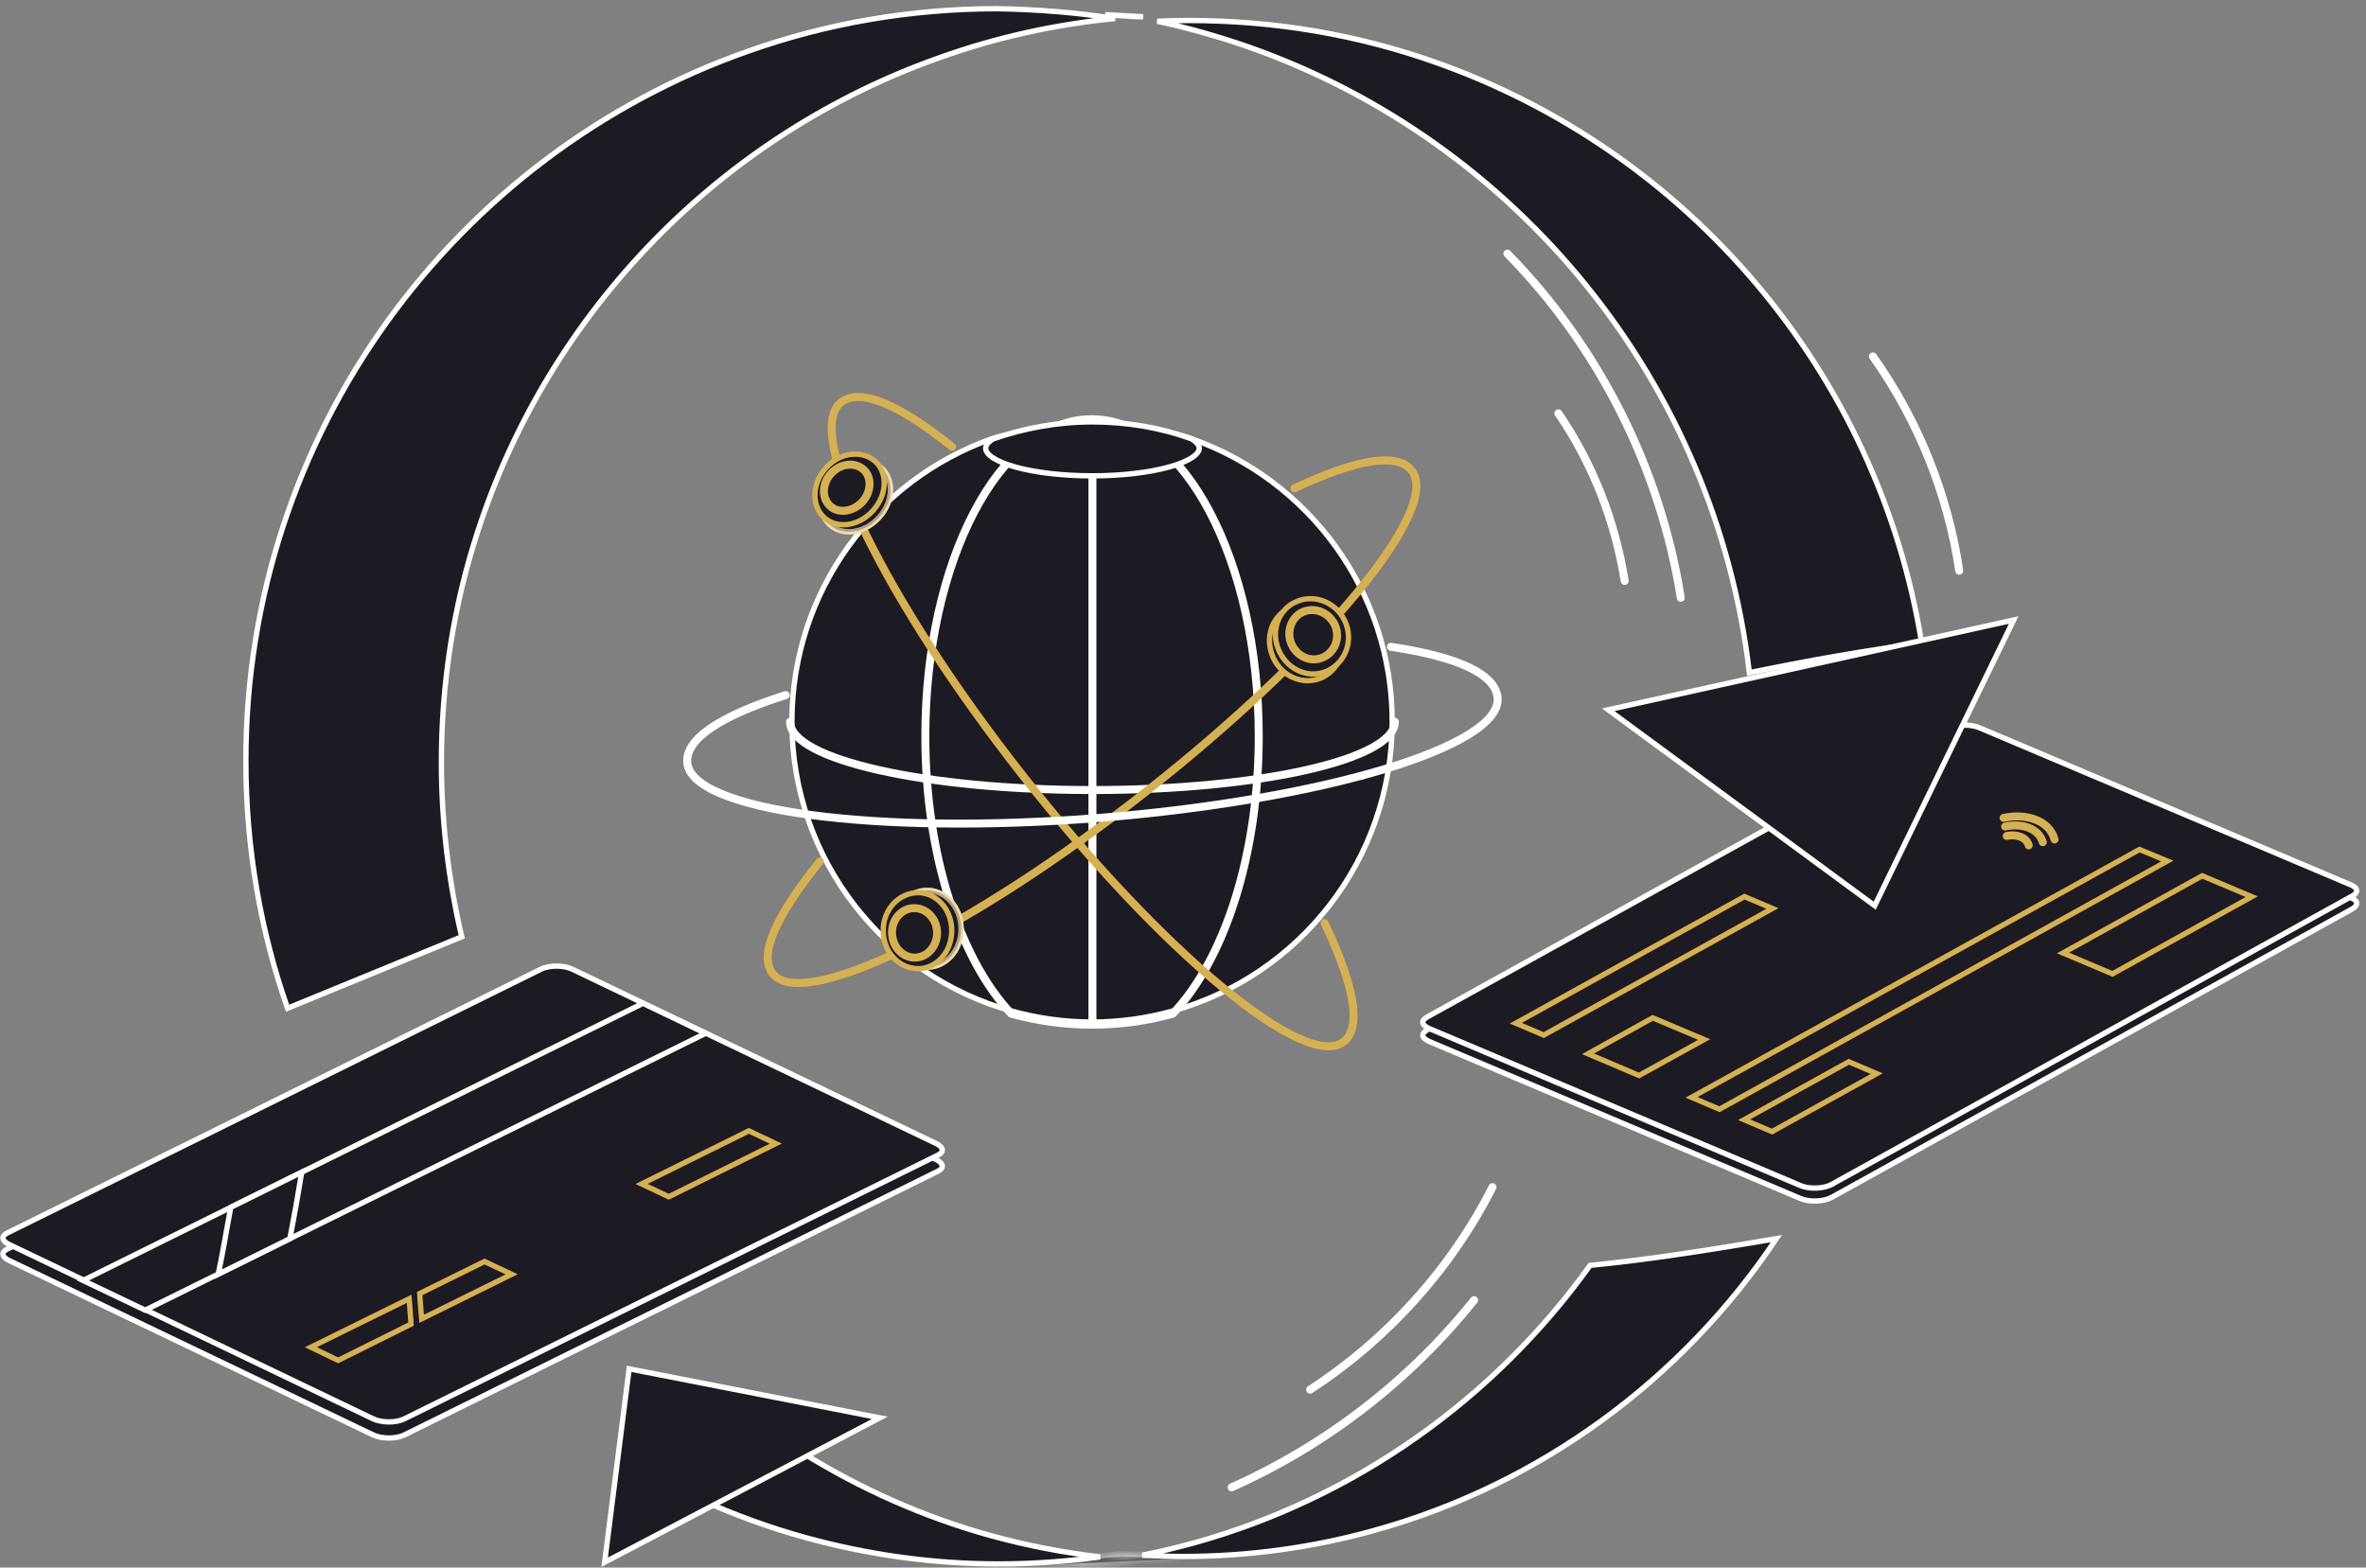 <?xml version="1.0" encoding="UTF-8"?> <svg xmlns="http://www.w3.org/2000/svg" width="329" height="218" viewBox="0 0 329 218" fill="none"><rect x="0" y="0" width="329" height="218" fill="#808080" stroke="none"/> <path d="M250.338 166.666L250.333 166.664L198.742 144.839C198.741 144.838 198.74 144.838 198.739 144.838C198.096 144.554 197.869 144.236 197.841 144.023C197.817 143.84 197.923 143.535 198.501 143.207C198.501 143.207 198.502 143.207 198.502 143.207L219.988 131.312L219.988 131.312L259.312 109.54L259.313 109.539L270.873 103.156C270.873 103.156 270.874 103.156 270.874 103.156C271.409 102.864 272.18 102.681 272.995 102.648C273.809 102.616 274.622 102.735 275.238 103.006L275.238 103.006L275.243 103.008L326.839 124.836L326.848 124.84L326.858 124.843C327.486 125.069 327.69 125.372 327.714 125.575C327.736 125.77 327.615 126.09 327.072 126.412C327.071 126.413 327.069 126.414 327.068 126.415L254.702 166.517C254.702 166.517 254.702 166.517 254.701 166.517C254.166 166.809 253.395 166.992 252.581 167.024C251.767 167.057 250.954 166.938 250.338 166.666Z" fill="#1C1B23" stroke="white" stroke-width="0.739"></path> <path d="M327.079 124.608L327.077 124.609L254.702 164.716C254.702 164.716 254.702 164.716 254.701 164.716C254.166 165.008 253.395 165.191 252.581 165.224C251.767 165.256 250.954 165.137 250.338 164.866L250.333 164.864L198.742 143.038C198.741 143.038 198.74 143.037 198.739 143.037C198.096 142.753 197.869 142.435 197.841 142.223C197.817 142.039 197.923 141.734 198.501 141.407C198.501 141.407 198.502 141.406 198.502 141.406L219.988 129.512L219.988 129.512L259.312 107.739L259.313 107.739L270.873 101.355C270.874 101.355 270.874 101.355 270.874 101.355C271.409 101.063 272.18 100.88 272.995 100.848C273.809 100.815 274.622 100.934 275.238 101.205L275.238 101.205L275.243 101.207L326.839 123.035L326.846 123.038C327.478 123.291 327.689 123.606 327.714 123.815C327.736 124.006 327.62 124.312 327.079 124.608Z" fill="#1C1B23" stroke="white" stroke-width="0.739"></path> <path d="M246.458 126.34L214.662 143.948L210.78 142.296L242.576 124.688L246.458 126.34Z" stroke="#D6B153" stroke-width="0.739"></path> <path d="M260.964 149.313L246.404 157.372L242.522 155.72L257.082 147.661L260.964 149.313Z" stroke="#D6B153" stroke-width="0.739"></path> <path d="M236.964 144.567L227.915 149.569L220.814 146.552L229.813 141.55L236.964 144.567Z" fill="#1C1B23" stroke="#D6B153" stroke-width="0.739"></path> <path d="M301.373 119.742L239.096 154.261L235.214 152.61L297.5 118.138L301.373 119.742Z" stroke="#D6B153" stroke-width="0.739"></path> <path d="M313.104 124.704L293.745 135.436L286.865 132.527L306.224 121.796L313.104 124.704Z" stroke="#D6B153" stroke-width="0.739"></path> <path d="M279.043 116.255C280.298 115.983 281.77 116.365 282.098 117.565" stroke="#D6B153" stroke-width="1.109" stroke-miterlimit="10" stroke-linecap="round" stroke-linejoin="round"></path> <path d="M278.821 114.946C281.003 114.454 283.457 115.109 284.057 117.128" stroke="#D6B153" stroke-width="1.109" stroke-miterlimit="10" stroke-linecap="round" stroke-linejoin="round"></path> <path d="M278.605 113.745C281.55 113.09 284.932 113.963 285.695 116.746" stroke="#D6B153" stroke-width="1.109" stroke-miterlimit="10" stroke-linecap="round" stroke-linejoin="round"></path> <path d="M130.365 162.906L130.361 162.908L56.189 199.577C56.189 199.577 56.188 199.577 56.187 199.578C55.625 199.846 54.84 199.99 54.027 199.984C53.213 199.977 52.414 199.82 51.824 199.525L51.824 199.525L51.818 199.522L1.258 175.294C0.62 174.987 0.418 174.652 0.404 174.436C0.391 174.242 0.525 173.941 1.094 173.668L1.094 173.668L1.099 173.666L75.27 136.998C75.271 136.997 75.272 136.997 75.273 136.997C75.835 136.728 76.619 136.584 77.433 136.591C78.247 136.597 79.046 136.754 79.636 137.049L79.636 137.05L79.642 137.052L130.196 161.278C130.197 161.279 130.198 161.279 130.199 161.279C130.807 161.584 131.018 161.92 131.036 162.144C131.052 162.338 130.93 162.636 130.365 162.906Z" fill="#1C1B23" stroke="white" stroke-width="0.739"></path> <path d="M130.365 160.669L130.361 160.671L56.189 197.339C56.189 197.339 56.188 197.34 56.187 197.34C55.625 197.608 54.84 197.753 54.027 197.746C53.213 197.74 52.414 197.583 51.824 197.287L51.824 197.287L51.818 197.285L1.258 173.056C0.62 172.75 0.418 172.414 0.404 172.199C0.391 172.005 0.525 171.703 1.094 171.431L1.094 171.431L1.099 171.429L75.27 134.76C75.271 134.76 75.272 134.76 75.273 134.759C75.835 134.491 76.619 134.347 77.433 134.353C78.247 134.36 79.046 134.517 79.636 134.812L79.636 134.812L79.642 134.815L130.196 159.041C130.197 159.041 130.198 159.042 130.199 159.042C130.807 159.347 131.018 159.683 131.036 159.907C131.052 160.101 130.93 160.399 130.365 160.669Z" fill="#1C1B23" stroke="white" stroke-width="0.739"></path> <path d="M89.405 139.531L98.103 143.708L20.187 182.2L11.544 178.076L89.405 139.531Z" fill="#1C1B23" stroke="white" stroke-width="0.739"></path> <path d="M31.978 168.49C32.012 168.296 32.046 168.102 32.081 167.908L41.96 163.016C41.456 166.099 40.906 169.183 40.312 172.266L30.356 177.196C30.948 174.303 31.466 171.377 31.978 168.49Z" fill="#1C1B23" stroke="white" stroke-width="0.739"></path> <path d="M47.02 189.185L43.229 187.355L56.894 180.62L57.161 184.138L47.02 189.185Z" stroke="#D6B153" stroke-width="0.739"></path> <path d="M58.38 180.155C58.373 180.062 58.366 179.974 58.362 179.891L67.37 175.437L71.151 177.217L58.635 183.404L58.409 180.686C58.408 180.512 58.394 180.329 58.381 180.162L58.38 180.155Z" stroke="#D6B153" stroke-width="0.739"></path> <path d="M107.865 159.045L92.997 166.431L89.215 164.65L104.131 157.266L107.865 159.045Z" stroke="#D6B153" stroke-width="0.739"></path> <path d="M162.99 140.619L162.989 140.619C159.475 141.593 155.745 142.134 151.853 142.134C147.961 142.134 144.285 141.593 140.715 140.619C123.091 135.75 110.116 119.577 110.116 100.376C110.116 82.203 121.739 66.732 137.958 60.998C140.067 60.26 142.31 60.228 144.669 60.391C145.458 60.445 146.265 60.522 147.084 60.6C148.685 60.753 150.329 60.91 151.962 60.91C153.611 60.91 155.234 60.744 156.801 60.584C157.58 60.504 158.346 60.426 159.093 60.37C161.367 60.201 163.527 60.233 165.635 60.997L165.638 60.998C181.966 66.732 193.589 82.203 193.589 100.376C193.589 119.577 180.614 135.751 162.99 140.619Z" fill="#1C1B23" stroke="white" stroke-width="0.739"></path> <path d="M193.959 100.376C193.959 105.614 175.142 109.871 151.908 109.871C128.673 109.871 109.856 105.614 109.856 100.376" stroke="white" stroke-width="1.109" stroke-miterlimit="10" stroke-linecap="round" stroke-linejoin="round"></path> <path d="M175.032 102.395C175.032 118.984 170.232 133.445 163.087 140.975C159.542 141.957 155.779 142.503 151.852 142.503C147.925 142.503 144.216 141.957 140.616 140.975C133.526 133.445 128.672 118.984 128.672 102.395C128.672 78.057 139.035 58.303 151.797 58.303C164.669 58.303 175.032 78.057 175.032 102.395Z" stroke="white" stroke-width="1.109" stroke-miterlimit="10" stroke-linecap="round" stroke-linejoin="round"></path> <path d="M151.906 58.303V142.503" stroke="white" stroke-width="1.109" stroke-miterlimit="10" stroke-linecap="round" stroke-linejoin="round"></path> <path d="M179.997 67.907C188.723 63.815 194.341 62.887 196.304 65.452C200.504 70.745 183.978 90.717 159.435 110.034C134.891 129.352 111.602 140.702 107.457 135.409C105.439 132.844 107.838 127.442 114.002 119.802" stroke="#D6B153" stroke-width="1.109" stroke-miterlimit="10" stroke-linecap="round" stroke-linejoin="round"></path> <path d="M184.196 128.37C188.341 137.155 189.378 142.83 186.869 144.849C181.578 149.051 161.616 132.517 142.308 107.961C123.001 83.405 111.656 60.104 116.947 55.957C119.51 53.938 124.746 56.011 132.382 62.123" stroke="#D6B153" stroke-width="1.109" stroke-miterlimit="10" stroke-linecap="round" stroke-linejoin="round"></path> <path d="M193.413 89.953C202.958 91.372 207.976 93.828 208.249 97.047C208.794 103.814 183.978 111.235 152.889 113.745C121.746 116.201 96.112 112.763 95.566 106.051C95.293 102.832 99.984 99.612 109.256 96.665" stroke="white" stroke-width="1.109" stroke-miterlimit="10" stroke-linecap="round" stroke-linejoin="round"></path> <path d="M179.476 84.513L179.476 84.513L179.482 84.51C182.063 83.447 184.972 84.704 186.206 87.273C187.383 89.837 186.452 92.888 183.972 94.153C181.505 95.412 178.344 94.266 177.059 91.491C175.769 88.651 176.922 85.515 179.476 84.513Z" fill="#1C1B23" stroke="#D6B153" stroke-width="0.739"></path> <path d="M180.347 83.639L180.347 83.64L180.356 83.636C182.883 82.574 185.843 83.833 187.022 86.397C188.197 88.954 187.223 91.956 184.735 93.225C182.27 94.484 179.161 93.34 177.875 90.562C176.591 87.786 177.786 84.645 180.347 83.639Z" fill="#1C1B23" stroke="#D6B153" stroke-width="0.739"></path> <path d="M185.611 86.897C186.375 88.588 185.72 90.553 184.084 91.371C182.448 92.19 180.43 91.426 179.612 89.625C178.794 87.879 179.557 85.805 181.193 85.096C182.884 84.387 184.793 85.205 185.611 86.897Z" stroke="#D6B153" stroke-width="1.109" stroke-miterlimit="10" stroke-linecap="round" stroke-linejoin="round"></path> <path d="M133.648 129.086C133.7 132.19 131.487 134.542 128.901 134.494C126.289 134.392 124.184 132.068 124.133 129.236C124.081 126.398 126.089 123.978 128.694 123.828C131.28 123.678 133.596 125.979 133.648 129.086Z" fill="#1C1B23" stroke="white" stroke-width="0.739"></path> <path opacity="0.44" d="M133.648 129.086C133.7 132.19 131.487 134.542 128.901 134.494C126.289 134.392 124.184 132.068 124.133 129.236C124.081 126.398 126.089 123.978 128.694 123.828C131.28 123.678 133.596 125.979 133.648 129.086Z" fill="#1C1B23" stroke="#D6B153" stroke-width="0.739"></path> <path d="M122.824 129.564L122.824 129.564L122.824 129.557C122.721 126.731 124.721 124.356 127.337 124.155C129.926 123.955 132.288 126.205 132.339 129.304C132.391 132.41 130.177 134.762 127.589 134.712C124.977 134.662 122.876 132.393 122.824 129.564Z" fill="#1C1B23" stroke="#D6B153" stroke-width="0.739"></path> <path d="M124.038 129.789C124.093 131.644 125.456 133.172 127.201 133.172C128.947 133.172 130.31 131.59 130.31 129.68C130.256 127.715 128.783 126.242 127.038 126.296C125.292 126.351 123.983 127.933 124.038 129.789Z" stroke="#D6B153" stroke-width="1.109" stroke-miterlimit="10" stroke-linecap="round" stroke-linejoin="round"></path> <path d="M115.688 65.979L115.688 65.979L115.691 65.976C117.664 63.846 120.66 63.49 122.491 65.025C124.299 66.541 124.324 69.725 122.185 72.021C120.045 74.319 116.911 74.546 115.249 72.834C113.563 71.098 113.719 68.052 115.688 65.979Z" fill="#1C1B23" stroke="white" stroke-width="0.739"></path> <path opacity="0.44" d="M115.688 65.979L115.688 65.979L115.691 65.976C117.664 63.846 120.66 63.49 122.491 65.025C124.299 66.541 124.324 69.725 122.185 72.021C120.045 74.319 116.911 74.546 115.249 72.834C113.563 71.098 113.719 68.052 115.688 65.979Z" fill="#1C1B23" stroke="#D6B153" stroke-width="0.739"></path> <path d="M114.872 65.048L114.873 65.048L114.876 65.044C116.791 62.92 119.785 62.561 121.618 64.098C123.427 65.614 123.45 68.745 121.363 71.042C119.28 73.335 116.148 73.564 114.484 71.852L114.485 71.852L114.481 71.848C112.802 70.168 112.953 67.124 114.872 65.048Z" fill="#1C1B23" stroke="#D6B153" stroke-width="0.739"></path> <path d="M115.583 65.834C114.328 67.198 114.219 69.162 115.365 70.308C116.51 71.454 118.528 71.236 119.891 69.817C121.2 68.398 121.255 66.325 120.055 65.288C118.801 64.197 116.837 64.469 115.583 65.834Z" stroke="#D6B153" stroke-width="1.109" stroke-miterlimit="10" stroke-linecap="round" stroke-linejoin="round"></path> <path d="M166.756 62.341C166.756 62.719 166.47 63.172 165.727 63.655C165.002 64.127 163.928 64.569 162.568 64.946C159.854 65.698 156.084 66.174 151.909 66.174C147.732 66.174 143.962 65.712 141.248 64.966C139.889 64.592 138.815 64.153 138.09 63.678C137.351 63.195 137.061 62.736 137.061 62.341C137.061 61.947 137.343 61.505 138.104 61.04C142.421 59.533 147.058 58.673 151.909 58.673C156.761 58.673 161.395 59.479 165.706 61.037C166.434 61.513 166.756 61.955 166.756 62.341Z" fill="#1C1B23" stroke="white" stroke-width="0.739"></path> <path d="M158.952 2.324L158.023 2.328L153.669 2.042L158.952 2.324Z" fill="#1C1B23" stroke="white" stroke-width="0.739"></path> <path d="M199.612 8.667L199.613 8.667C234.714 21.023 261.122 51.8 267.215 89.419C259.175 90.489 251.187 91.915 243.254 93.548C238.52 53.095 210.884 19.65 173.679 6.551L173.678 6.551C169.538 5.11 165.286 3.891 160.922 2.955C162.381 2.888 163.851 2.849 165.321 2.849C177.333 2.849 188.908 4.861 199.612 8.667Z" fill="#1C1B23" stroke="white" stroke-width="0.739"></path> <path d="M39.986 140.213C36.211 129.443 34.191 117.877 34.191 105.778C34.191 60.211 63.322 21.44 103.975 7.139L103.976 7.139C114.844 3.279 126.527 1.212 138.701 1.212C144.271 1.304 149.723 1.747 155.056 2.574C146.631 3.395 138.487 5.22 130.782 7.97C100.403 18.649 76.485 43.128 66.468 73.795C63.129 83.983 61.377 94.826 61.377 106.051C61.377 114.374 62.39 122.536 64.205 130.275C62.884 130.81 61.563 131.356 60.244 131.902L60.242 131.903C58.824 132.49 57.407 133.076 55.991 133.648L55.989 133.649L39.986 140.213Z" fill="#1C1B23" stroke="white" stroke-width="0.739"></path> <path d="M209.61 35.276C222.318 48.208 230.881 65.179 233.717 83.132" stroke="white" stroke-width="1.109" stroke-miterlimit="10" stroke-linecap="round" stroke-linejoin="round"></path> <path d="M216.699 57.485C221.444 64.415 224.607 72.491 225.916 80.786" stroke="white" stroke-width="1.109" stroke-miterlimit="10" stroke-linecap="round" stroke-linejoin="round"></path> <path d="M260.441 49.572C266.713 58.413 270.858 68.726 272.44 79.367" stroke="white" stroke-width="1.109" stroke-miterlimit="10" stroke-linecap="round" stroke-linejoin="round"></path> <path d="M260.684 125.954L223.627 98.706L280.008 86.223L260.684 125.954Z" fill="#1C1B23" stroke="white" stroke-width="0.739"></path> <mask id="path-44-inside-1_1589_6712" fill="white"> <path d="M143.944 217.7L164.997 216.717L155.834 216.444L143.944 217.7Z"></path> </mask> <path d="M143.944 217.7L164.997 216.717L155.834 216.444L143.944 217.7Z" fill="#1C1B23"></path> <path d="M143.944 217.7L143.867 216.965L143.979 218.438L143.944 217.7ZM164.997 216.717L165.032 217.456L165.019 215.979L164.997 216.717ZM155.834 216.444L155.856 215.706L155.806 215.704L155.757 215.709L155.834 216.444ZM143.979 218.438L165.032 217.456L164.963 215.979L143.91 216.961L143.979 218.438ZM165.019 215.979L155.856 215.706L155.812 217.183L164.975 217.456L165.019 215.979ZM155.757 215.709L143.867 216.965L144.022 218.435L155.912 217.179L155.757 215.709Z" fill="white" mask="url(#path-44-inside-1_1589_6712)"></path> <path d="M165.856 214.618L165.858 214.618C188.412 208.389 207.805 194.53 221.104 175.978C229.729 175.129 238.351 173.726 247.011 172.259C233.962 191.804 214.162 206.476 190.969 212.868L190.968 212.869C182.546 215.206 173.689 216.457 164.505 216.457C162.588 216.457 160.717 216.387 158.86 216.278C161.222 215.805 163.568 215.239 165.856 214.618Z" fill="#1C1B23" stroke="white" stroke-width="0.739"></path> <path d="M137.845 213.581L137.846 213.581C142.742 214.921 147.795 215.911 152.97 216.516C148.345 217.157 143.645 217.494 138.871 217.494C129.579 217.494 120.613 216.189 112.08 213.851C107.013 212.454 102.094 210.664 97.369 208.526C102.037 206.322 106.75 204.12 111.464 201.966C119.573 207.008 128.384 210.97 137.845 213.581Z" fill="#1C1B23" stroke="white" stroke-width="0.739"></path> <path d="M87.483 190.362L122.334 197.179L84.076 217.261L87.483 190.362Z" fill="#1C1B23" stroke="white" stroke-width="0.739"></path> <path d="M171.267 206.84C184.357 201.001 196.029 191.997 204.973 180.811" stroke="white" stroke-width="1.109" stroke-miterlimit="10" stroke-linecap="round" stroke-linejoin="round"></path> <path d="M182.175 193.252C192.865 186.322 201.755 176.5 207.537 165.095" stroke="white" stroke-width="1.109" stroke-miterlimit="10" stroke-linecap="round" stroke-linejoin="round"></path> </svg> 